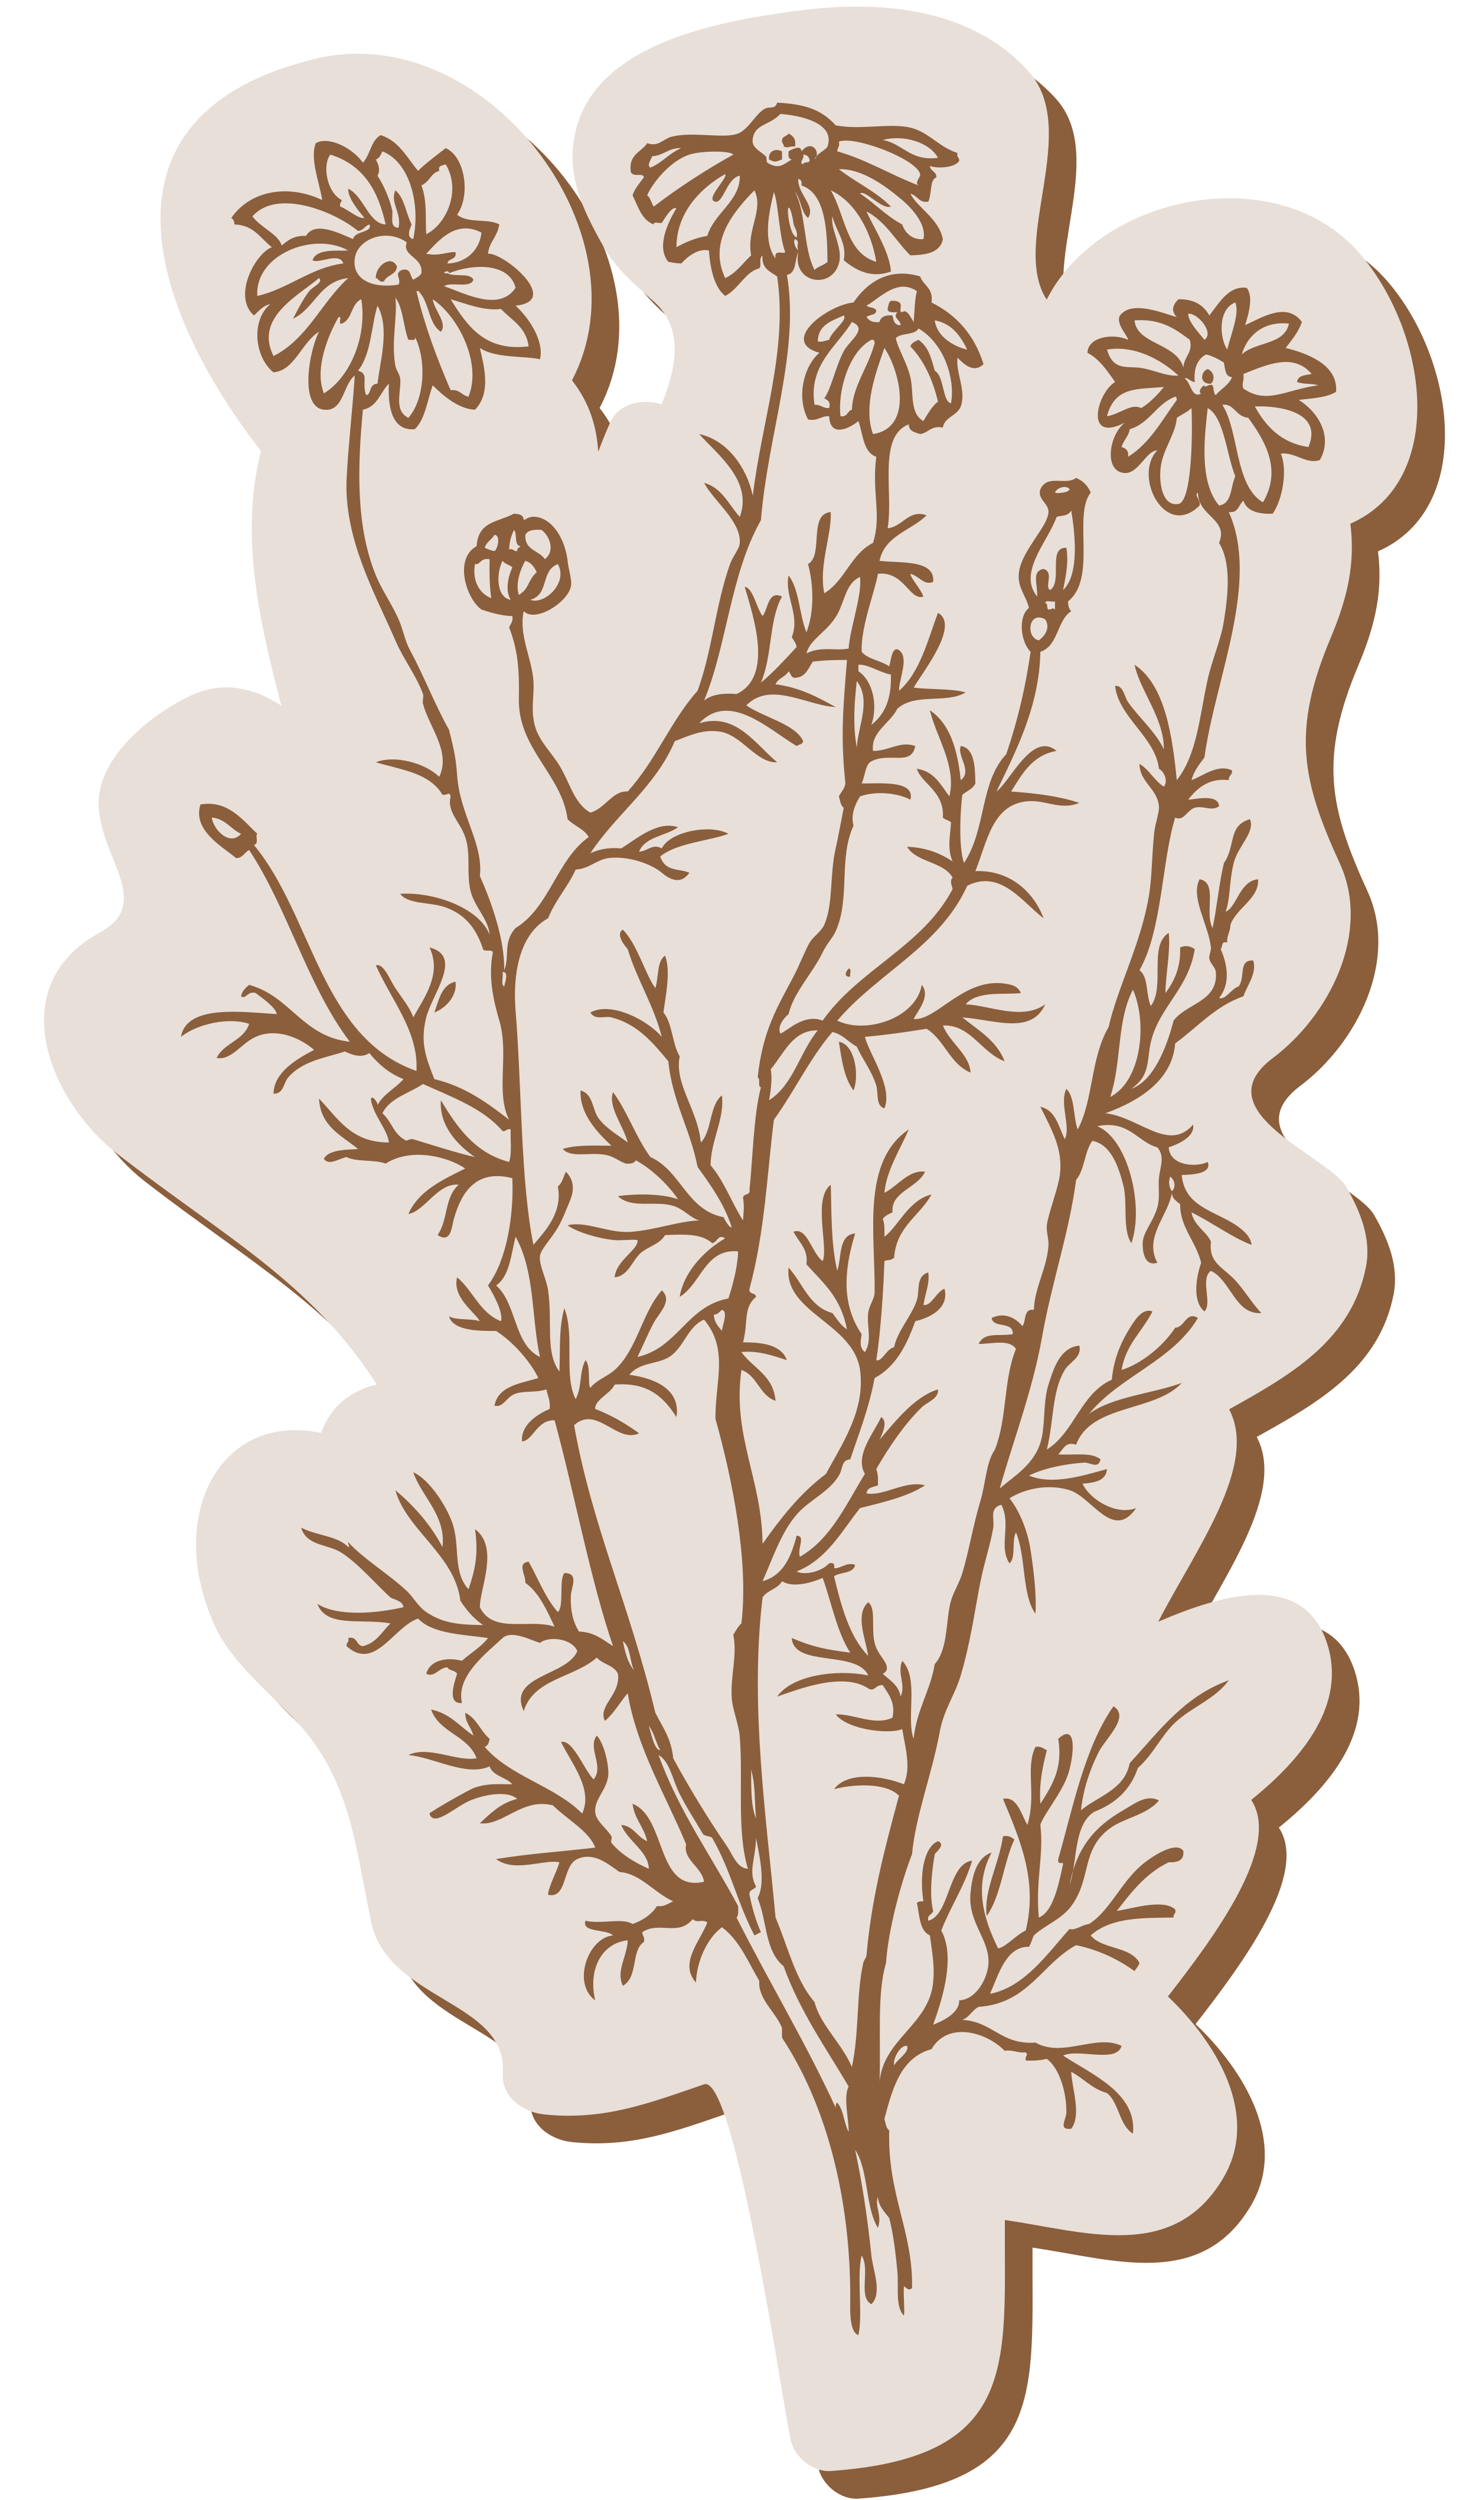 <?xml version="1.0" encoding="UTF-8"?><svg xmlns="http://www.w3.org/2000/svg" xmlns:xlink="http://www.w3.org/1999/xlink" height="924.0" preserveAspectRatio="xMidYMid meet" version="1.0" viewBox="224.8 37.0 545.6 924.0" width="545.6" zoomAndPan="magnify"><g><g id="change1_1"><path d="M 621.914 157.949 C 608.215 136.828 634.996 95.176 614.988 73.336 C 593.367 49.703 559.621 47.172 529.316 51.246 C 502.785 54.809 456.93 62.375 448.188 94.16 C 443.559 110.996 450.184 124.34 458.277 138.648 C 462.73 146.531 470.055 152.754 476.707 158.656 C 488.047 168.719 484.965 183.418 479.527 196.746 C 472.75 194.207 463.672 196.387 460.633 203.203 C 459.012 206.84 457.531 210.484 456.156 214.18 C 455.555 204.961 453.004 196.105 446.438 187.797 C 475.07 133.543 414.039 53.914 351.664 68.914 C 266.273 89.457 290.953 161.781 331.469 213.918 C 323.617 245.012 330.789 276.656 339.02 308.062 C 328.766 301.297 317.344 298.668 305.121 304.5 C 290.98 311.25 270.695 327.109 271.48 345.223 C 272.312 364.48 291.648 381.082 272.066 391.781 C 235.004 412.02 254.16 454.898 278.258 473.59 C 317.922 504.359 349.746 520.824 374.305 558.938 C 364.332 561.309 357.055 567.328 353.711 576.863 C 316.391 568.914 295.746 607.598 314.562 648.453 C 320.234 660.746 333.273 671.91 342.469 681.199 C 364.664 703.625 366.195 728.93 372.203 757.582 C 378.297 786.703 422.707 786.773 420.879 813.414 C 420.27 822.367 428.355 827.93 436.195 828.734 C 458.355 831.012 474.754 824.637 495.289 817.598 C 506.777 813.656 524.77 938.539 527.328 949.281 C 528.816 955.531 535.535 960.996 542.098 960.531 C 612.379 955.523 606.145 920.246 606.465 867.746 C 636.227 872.07 668.844 883.539 687.285 852.07 C 700.77 829.066 684.949 802.449 666.734 785.137 C 683.734 763.285 708.855 729.656 697.52 712.488 C 716.469 697.188 733.09 676.98 725.449 654.273 C 716.637 628.102 687.453 636.133 663.156 646.613 C 676.973 619.863 700.262 588.859 689.355 568.105 C 711.926 555.535 734.605 542.715 739.945 515.414 C 741.98 504.98 737.801 494.852 732.699 486.008 C 726.008 474.398 679.215 458.051 705.516 438.285 C 726.391 422.605 741.977 391.922 730.289 366.406 C 716.059 335.348 712.496 317.195 726.902 282.969 C 733.457 267.391 735.934 255.062 734.176 240.781 C 770.391 224.73 762.766 169.801 737.496 140.766 C 706.82 105.508 641.352 119.422 621.914 157.949" fill="#8b5e3c"/></g><g id="change2_1"><path d="M 611.703 147.738 C 598 126.617 624.785 84.965 604.777 63.125 C 583.152 39.492 549.41 36.961 519.105 41.035 C 492.574 44.598 446.719 52.164 437.973 83.949 C 433.348 100.785 439.965 114.129 448.066 128.438 C 452.508 136.32 459.844 142.539 466.492 148.445 C 477.836 158.508 474.754 173.203 469.316 186.535 C 462.535 183.996 453.461 186.176 450.414 192.996 C 448.801 196.625 447.316 200.273 445.941 203.961 C 445.344 194.75 442.789 185.895 436.227 177.586 C 464.855 123.328 403.824 43.703 341.453 58.703 C 256.062 79.246 280.738 151.566 321.258 203.707 C 313.406 234.801 320.578 266.445 328.809 297.848 C 318.555 291.086 307.133 288.453 294.906 294.285 C 280.77 301.035 260.484 316.898 261.27 335.008 C 262.102 354.27 281.438 370.871 261.848 381.57 C 224.793 401.809 243.945 444.688 268.047 463.375 C 307.707 494.152 339.535 510.613 364.094 548.727 C 354.121 551.086 346.844 557.117 343.5 566.645 C 306.18 558.695 285.535 597.387 304.352 638.242 C 310.02 650.535 323.062 661.699 332.258 670.988 C 354.445 693.41 355.98 718.715 361.992 747.371 C 368.086 776.488 412.492 776.562 410.668 803.203 C 410.062 812.152 418.145 817.719 425.984 818.523 C 448.145 820.801 464.539 814.426 485.078 807.387 C 496.566 803.445 514.555 928.328 517.117 939.07 C 518.605 945.316 525.324 950.785 531.883 950.316 C 602.168 945.312 595.934 910.035 596.25 857.535 C 626.012 861.859 658.629 873.328 677.07 841.859 C 690.555 818.855 674.738 792.238 656.52 774.926 C 673.523 753.07 698.645 719.441 687.305 702.277 C 706.254 686.973 722.879 666.77 715.238 644.059 C 706.426 617.887 677.242 625.922 652.945 636.402 C 666.762 609.652 690.051 578.648 679.145 557.895 C 701.715 545.328 724.395 532.504 729.73 505.203 C 731.77 494.766 727.59 484.641 722.488 475.797 C 715.797 464.188 669.004 447.84 695.301 428.07 C 716.18 412.395 731.766 381.711 720.078 356.188 C 705.848 325.137 702.285 306.984 716.691 272.758 C 723.242 257.18 725.719 244.852 723.965 230.57 C 760.18 214.52 752.555 159.586 727.285 130.551 C 696.605 95.297 631.141 109.211 611.703 147.738" fill="#e8dfd8"/></g><g id="change1_2"><path d="M 516.289 86.34 C 517.844 87.18 519.152 88.281 518.684 91.129 C 516.199 90.98 516.34 91.926 514.473 91.129 C 514.656 90.172 513.914 90.113 513.871 89.34 C 513.617 87.277 515.672 87.539 516.289 86.34" fill="#8b5e3c" fill-rule="evenodd"/></g><g id="change1_3"><path d="M 513.871 92.949 C 513.871 93.941 513.871 94.953 513.871 95.938 C 511.359 96.836 511.359 97.117 509.07 95.938 C 508.738 92.758 511.504 91.727 513.871 92.949" fill="#8b5e3c" fill-rule="evenodd"/></g><g id="change1_4"><path d="M 371.539 135.578 C 371.215 138.641 367.762 138.598 366.742 140.977 C 364.832 141.488 364.891 140.035 363.738 139.777 C 363.492 135.215 369.613 130.883 371.539 135.578" fill="#8b5e3c" fill-rule="evenodd"/></g><g id="change1_5"><path d="M 671.219 173.414 C 673.418 174.328 674.16 177.008 672.426 178.812 C 668.094 179.113 668.469 174.406 671.219 173.414" fill="#8b5e3c" fill-rule="evenodd"/></g><g id="change1_6"><path d="M 538.5 395.02 C 539.805 394.91 538.766 397.148 539.098 398.016 C 536.41 398.129 537.555 395.898 538.5 395.02" fill="#8b5e3c" fill-rule="evenodd"/></g><g id="change1_7"><path d="M 393.16 399.836 C 393.934 404.809 389.82 409.523 385.355 411.23 C 387.062 406.535 387.984 401.039 393.16 399.836" fill="#8b5e3c" fill-rule="evenodd"/></g><g id="change1_8"><path d="M 534.895 422.043 C 541.012 423.078 542.43 434.738 540.305 440.062 C 536.523 435.055 535.805 427.508 534.895 422.043" fill="#8b5e3c" fill-rule="evenodd"/></g><g id="change1_9"><path d="M 595.555 715.703 C 597.746 715.316 598.746 716.113 599.75 716.906 C 595.695 725.648 594.875 737.652 589.551 745.137 C 588.246 736.113 594.156 725.82 595.555 715.703" fill="#8b5e3c" fill-rule="evenodd"/></g><g id="change1_10"><path d="M 555.312 800.383 C 556.566 798.027 560.977 795.66 560.121 793.184 C 557.605 792.648 554.734 798.051 555.312 800.383 Z M 504.273 709.105 C 503.582 700.871 504.082 697.113 502.469 691.094 C 502.488 697.672 502.305 704.457 504.273 709.105 Z M 497.656 741.531 C 497.656 743.133 497.891 744.953 497.059 745.734 C 509 769.414 522.441 791.617 533.703 816.004 C 533.789 815.293 533.605 814.297 534.305 814.199 C 536.652 816.852 536.75 821.746 538.5 825.004 C 538.625 820.461 536.445 812.117 538.5 808.191 C 530.043 793.84 520.508 780.547 514.473 763.754 C 507.461 757.977 508.496 747.539 504.871 738.535 C 508.066 732.512 505.227 721.926 504.273 716.305 C 504.082 724.492 501.242 728.578 504.273 734.324 C 503.66 735.523 501.605 735.27 501.855 737.336 C 502.844 742.348 504.223 746.977 506.078 751.152 C 505.176 751.453 504.562 752.023 503.66 752.336 C 497.266 740.078 495 728.398 488.055 716.305 C 487.086 715.473 484.965 715.797 484.441 714.508 C 481.891 710.176 478.742 705.379 476.051 700.082 C 473.445 694.977 472.395 687.996 468.242 685.676 C 475.77 706.566 487.766 723.004 497.656 741.531 Z M 468.836 683.879 C 467.219 681.086 466.559 677.34 464.633 674.871 C 465.555 677.953 466.754 683.941 468.836 683.879 Z M 459.223 654.449 C 457.504 651.176 458.016 645.652 455.027 643.629 C 455.984 647.719 456.52 651.07 459.223 654.449 Z M 513.871 621.43 C 512.348 624.301 508.379 624.73 506.68 627.438 C 501.91 667.523 508.039 708.188 511.477 745.734 C 516.031 756.383 518.801 768.852 525.891 776.969 C 527.934 785.328 536.016 792.309 539.703 800.992 C 542.469 788.078 541.293 774.008 543.902 762.547 C 544.203 761.242 544.992 760.855 545.113 759.543 C 546.969 738.844 551.523 721.312 557.117 700.699 C 551.898 695.449 539.07 696.664 533.098 698.293 C 538.16 691.551 551.121 693.391 558.922 696.488 C 561.625 690.246 559.473 683.152 558.316 676.07 C 554.176 678.039 538.477 676.648 533.703 670.668 C 540.18 670.328 548.012 675.035 554.715 671.875 C 555.742 666.41 553.746 663.926 551.113 659.855 C 548.273 659.625 548.184 662.516 545.723 661.051 C 536.516 654.953 520.375 661.203 512.078 664.066 C 517.602 656.219 533.789 653.863 545.723 656.254 C 541.555 646.805 518.168 653.375 517.477 642.43 C 525.543 645.852 530 646.641 539.098 647.848 C 534.148 640.188 532.234 629.496 528.895 620.215 C 525.262 621.809 518.027 624.094 513.871 621.43 Z M 473.039 537.949 C 468.496 541.512 461.578 540.078 457.434 545.148 C 466.832 546.383 476.488 550.48 474.844 560.766 C 470.316 553.684 464.617 547.773 452.016 548.762 C 450.387 552.211 444.555 554.395 444.812 557.758 C 450.879 560.109 456.184 563.219 461.027 566.766 C 452.859 570.637 445.441 556.25 437.016 563.754 C 443.566 600.879 457.551 630.316 467.043 670.07 C 469.676 675.227 473.004 679.711 473.645 686.883 C 479.496 697.695 486.859 709.73 493.461 719.316 C 495.594 722.406 497.172 727.531 501.27 727.723 C 497.078 713.738 499.527 695.48 498.266 679.074 C 497.855 673.828 495.516 669.102 495.254 664.066 C 494.863 656.148 497.367 648.812 495.867 641.246 C 496.785 639.75 497.602 638.164 498.863 637.027 C 501.621 613.699 495.422 583.383 489.254 561.371 C 489.203 547.203 494.238 535.812 485.055 524.734 C 479.277 527.172 477.863 534.168 473.039 537.949 Z M 488.652 522.926 C 488.793 525.797 490.332 527.258 491.656 528.93 C 491.777 527.004 494.109 521.707 491.656 521.129 C 490.762 521.828 490.184 522.871 488.652 522.926 Z M 408.184 512.117 C 415.82 518.695 414.695 534.035 424.398 538.547 C 421.16 523.766 422.637 507.152 415.387 494.105 C 413.672 500.797 413.191 508.723 408.184 512.117 Z M 658.016 477.285 C 659.605 475.578 659.062 473.27 657.402 471.875 C 656.605 473.652 656.914 475.867 658.016 477.285 Z M 410.59 455.07 C 403.395 446.641 391.914 442.516 381.16 437.656 C 376.047 441.141 369.023 442.727 366.145 448.469 C 369.785 451.613 370.121 456.383 375.148 458.672 C 374.84 458.531 376.828 457.855 377.555 458.074 C 384.355 460.148 393.961 463.242 400.383 464.676 C 393.961 460.289 387.109 453.129 387.762 443.664 C 393.781 453.645 400.312 463.137 412.988 466.473 C 414.109 463.258 413.395 458.191 413.586 454.461 C 411.895 453.977 412.035 455.324 410.59 455.07 Z M 509.676 432.254 C 510.27 434.855 509.91 439.504 509.07 443.664 C 518.055 438.031 520.465 425.824 527.082 417.848 C 517.926 417.566 514.555 426.441 509.676 432.254 Z M 635.188 442.461 C 646.805 436.449 648.969 414.984 643.594 402.824 C 637.578 414.031 639.504 429.512 635.188 442.461 Z M 411.184 401.625 C 411.324 400.512 413.129 396.188 410.59 396.223 C 410.957 397.848 409.82 400.992 411.184 401.625 Z M 313.902 345.172 C 310.027 343.438 308.203 339.656 303.09 339.168 C 303.605 343.66 309.805 349.988 313.902 345.172 Z M 541.504 313.344 C 541.961 305.246 546.969 295.918 541.504 288.723 C 540.551 297.531 540.043 304.91 541.504 313.344 Z M 542.109 282.707 C 542.109 283.504 542.109 284.316 542.109 285.113 C 547.238 288.414 549.484 297.434 546.906 304.93 C 552.969 300.121 554.305 293.562 554.113 286.32 C 549.965 285.57 545.391 282.348 542.109 282.707 Z M 465.238 464.676 C 476.602 469.73 478.531 484.203 492.266 486.895 C 492.855 488.129 494.668 491.254 495.254 490.508 C 492.402 481.746 487.488 475.055 482.648 468.285 C 479.957 454.344 473.379 444.32 471.84 429.25 C 466.254 422.57 460.59 415.527 450.816 413.035 C 448.328 412.395 444.844 414.25 443.016 411.23 C 450.773 406.973 464.355 414.195 469.434 420.238 C 466.352 408.312 460.344 399.312 456.832 387.816 C 455.555 386.406 452.277 382.219 455.027 380.602 C 460.473 386.145 463.223 396.973 467.043 402.227 C 468.328 398.34 467.523 392.297 470.641 390.215 C 472.902 395.941 470.703 405.891 470.039 411.23 C 473.406 415.273 473.242 422.832 476.051 427.438 C 473.984 437.797 482.691 446.914 483.855 459.273 C 488.066 455.07 486.934 445.527 491.656 441.859 C 492.699 450.539 487.629 458.223 487.445 467.688 C 492.477 473.469 495.227 481.531 499.465 488.102 C 499.676 484.316 499.984 483.309 499.465 479.695 C 499.578 477.996 502.32 478.949 501.855 476.684 C 503.047 465.441 503.355 449.188 506.078 438.855 C 504.73 438.609 506.059 435.668 504.871 435.258 C 506.688 417.973 512.137 409.285 518.082 398.016 C 520.41 393.609 522.145 388.785 524.09 385.398 C 525.355 383.203 528.355 381.363 529.492 378.797 C 532.863 371.133 531.438 360.469 533.703 350.586 C 534.738 345.961 535.613 340.941 536.691 335.559 C 535.492 334.77 535.367 332.895 534.895 331.355 C 535.68 329.734 536.98 328.648 537.293 326.555 C 535.543 309.805 536.328 299.625 537.898 280.914 C 532.242 280.953 530.332 280.992 525.281 281.516 C 523.562 283.984 522.707 287.336 518.684 287.516 C 517.09 287.516 517.16 285.855 516.289 285.113 C 515.184 287.23 512.391 287.637 511.477 289.93 C 520.516 291.086 527.082 294.719 533.703 298.328 C 523.254 297.879 509.555 288.582 500.664 297.73 C 507.223 302.207 518.914 304.684 521.688 310.93 C 521.516 312.172 520.078 312.129 519.281 312.738 C 509.055 306.688 494.473 292.34 483.25 304.328 C 496.859 300.16 504.012 312.09 512.078 318.738 C 504.258 319.16 498.965 308.344 490.457 307.344 C 484.43 306.621 479.957 308.719 474.242 310.93 C 467.016 327.934 452.629 337.781 443.016 352.379 C 446.027 350.98 449.605 350.148 454.426 350.586 C 459.922 347.195 467.91 340.156 475.438 342.766 C 470.902 346.016 463.27 346.215 461.027 351.781 C 464.203 351.652 466.008 348.648 469.434 350.586 C 472.375 344.422 487.105 341.449 494.062 345.172 C 487.469 347.754 474.855 348.527 468.836 353.578 C 470.848 359.34 475.543 357.871 479.645 359.578 C 476.367 364.219 472.27 361.977 469.434 359.578 C 465.359 356.137 456.648 353.227 449.617 354.176 C 445.379 354.754 442.43 358.184 437.602 358.387 C 434.688 364.867 430.082 369.672 427.402 376.391 C 416.449 382.449 414.328 397.703 415.387 410.625 C 417.703 438.969 417.219 473.773 421.984 497.109 C 426.492 491.785 432.824 485.16 431 475.484 C 432.684 474.371 433.016 471.895 434.004 470.082 C 438.242 474.406 436.105 479.395 435.203 481.5 C 434.102 484.062 432.684 488.129 430.398 491.699 C 427.812 495.754 424.715 498.781 424.398 501.305 C 423.98 504.555 426.781 509.625 427.402 513.922 C 429.117 525.859 426.266 536.828 431.598 543.949 C 431.938 534.887 431.316 528.18 433.402 520.535 C 437.383 530.508 433.059 545.32 437.602 554.16 C 440.066 549.289 438.82 544.402 441.211 539.742 C 443.25 541.664 441.98 548.887 443.016 549.953 C 445.539 546.863 449.207 545.883 452.016 543.352 C 460.406 535.762 461.988 522.418 469.434 513.922 C 473.621 517.82 468.348 522.32 466.445 525.938 C 464.188 530.184 462.262 534.852 460.43 538.547 C 475.473 535.176 478.555 519.84 494.062 516.926 C 495.848 511.398 497.48 504.98 497.656 499.52 C 485.395 498.406 484.074 511.434 476.051 516.328 C 477.473 507.32 485.008 499.281 492.863 494.703 C 490.16 493.02 490.184 496.008 488.055 496.508 C 484.117 492.801 477.258 493.238 470.641 493.504 C 468.598 496.969 464.328 497.715 461.629 500.121 C 458.469 502.934 457.105 508.57 452.016 509.125 C 452.426 502.871 461.16 498.703 460.43 495.305 C 457.27 495.062 454.363 495.633 451.414 495.305 C 446.043 494.703 438.27 492.559 434.602 489.887 C 441.465 488.152 449.73 492.941 458.016 492.301 C 467.164 491.602 476.02 488.273 483.25 488.102 C 479.789 487.016 477.621 483.922 473.645 482.688 C 466.98 480.656 458.145 483.891 453.223 479.098 C 459.195 478.234 469.336 478.016 475.438 480.297 C 472.426 475.684 466.105 469.223 459.828 465.871 C 459.27 466.93 457.945 467.207 456.23 467.086 C 454.012 466.43 451.945 464.695 449.617 464.074 C 443.445 462.438 436.188 465.336 432.805 461.684 C 437.91 459.969 445.941 460.508 450.816 460.465 C 445.562 455.527 438.996 448.68 439.406 440.062 C 444.102 441.281 443.734 447.141 446.02 450.273 C 448.883 454.164 453.191 456.488 456.832 459.273 C 455.414 453.383 449.379 446.051 451.414 440.66 C 456.781 447.91 459.871 457.426 465.238 464.676 Z M 608.77 273.695 C 611.238 271.98 613.102 268.887 611.16 265.91 C 604.961 262.516 603.812 272.578 608.77 273.695 Z M 612.367 262.285 C 614.004 262.355 613.566 261.297 614.77 262.285 C 614.77 261.297 614.77 260.289 614.77 259.293 C 613.715 259.641 611.238 258.566 611.16 259.895 C 612.281 259.984 611.539 261.926 612.367 262.285 Z M 534.305 264.105 C 530.715 270.5 524.219 273.172 522.891 278.512 C 528.387 275.711 533.852 277.699 538.5 276.707 C 538.965 269.211 543.527 257.121 542.711 250.281 C 537.488 252.461 537.062 259.176 534.305 264.105 Z M 420.785 258.695 C 425.973 260.746 434.969 252.41 431 245.48 C 424.488 248.004 427.938 256.797 420.785 258.695 Z M 416.598 256.883 C 420.426 254.648 419.871 251.473 423.191 248.484 C 422.324 246.551 421.141 244.938 418.996 244.273 C 417.238 247.129 415.18 252.863 416.598 256.883 Z M 413.586 258.695 C 411.414 255.246 412.711 249.879 414.188 246.691 C 413.156 245.711 411.363 245.492 410.59 244.273 C 408.332 248.391 407.953 257.75 413.586 258.695 Z M 400.383 245.48 C 399.305 251.305 401.738 256.262 406.387 258.094 C 405.703 253.242 405.703 249.02 405.777 243.672 C 402.094 243.16 402.551 245.859 400.383 245.48 Z M 407.586 234.676 C 406.617 236.492 404.574 237.254 403.973 239.477 C 405.102 239.949 406.184 240.477 407.586 240.684 C 408.629 240.188 410.09 234.859 407.586 234.676 Z M 418.996 234.676 C 418.637 240.438 424.082 240.406 426.203 243.672 C 430.074 240.781 428.086 235.188 424.996 232.867 C 422.137 232.609 419.879 232.953 418.996 234.676 Z M 412.988 240.082 C 414.688 239.57 414.547 240.914 415.992 240.684 C 415.816 239.492 416.805 239.477 417.191 238.871 C 414.695 238.566 416.133 234.328 414.785 232.867 C 413.508 235.695 413.191 237.172 412.988 240.082 Z M 615.371 228.066 C 612.113 237.254 600.941 248.559 608.172 257.496 C 608.48 253.102 605.93 248.102 610.562 247.285 C 614.602 248.531 610.742 253.848 612.965 255.082 C 617.727 252.113 611.922 239.098 618.98 239.477 C 619.922 245.188 618.664 250.125 617.773 255.082 C 624.137 249.16 621.965 232.848 620.773 225.652 C 619.52 228.031 617.152 227.359 615.371 228.066 Z M 614.77 219.055 C 615.055 219.484 619.734 219.242 620.18 217.848 C 619.148 216.238 615.531 217.07 614.77 219.055 Z M 659.809 191.438 C 659.32 197.664 654.582 203.016 653.805 210.047 C 653.18 215.641 654.484 224.285 660.406 223.262 C 666.051 222.277 665.52 190.879 665.219 187.824 C 663.723 189.328 661.586 190.203 659.809 191.438 Z M 708.453 202.238 C 713.973 189.188 697.52 186.859 688.637 187.23 C 692.801 194.672 698.379 200.711 708.453 202.238 Z M 681.43 213.051 C 678.129 204.918 677.305 191.188 671.219 187.824 C 670.23 197.141 667.723 214.855 675.43 223.848 C 680.316 223.152 679.617 216.84 681.43 213.051 Z M 686.227 191.438 C 681.43 190.941 681.094 186.012 676.621 186.633 C 682.836 196.082 681.148 216.562 691.645 222.664 C 698.895 210.426 692.129 199.594 686.227 191.438 Z M 642.395 195.641 C 641.984 198.43 640.055 199.707 639.391 202.238 C 640.965 202.672 642.086 203.543 641.797 205.836 C 649.828 200.852 654.312 192.344 659.809 184.812 C 659.68 184.355 659.801 183.645 659.207 183.621 C 652.227 186.254 649.828 193.445 642.395 195.641 Z M 633.988 190.836 C 638.801 190.121 642.883 185.934 646.598 187.824 C 649.863 186.082 653.707 181.73 655.012 180.031 C 645.547 180.953 636.902 179.637 633.988 190.836 Z M 684.434 175.223 C 684.781 178.008 683.617 178.832 684.434 180.625 C 693.066 186.613 700.043 181.055 712.066 179.418 C 709.145 178.57 707.074 179.152 704.246 178.211 C 704.52 175.68 707.348 175.703 709.652 175.223 C 702.934 167.266 693.066 171.801 684.434 175.223 Z M 662.812 177.02 C 664.965 178.281 665.324 184.516 668.812 182.414 C 667.434 181.941 669.133 179.602 670.02 179.418 C 670.109 180.766 671.527 178.645 673.023 179.418 C 673.574 180.469 673.234 182.414 674.223 183.023 C 676.105 180.695 679.004 179.391 680.227 176.406 C 677.621 176.23 677.699 173.348 677.219 171.012 C 675.227 169.805 673.234 168.598 670.617 168.023 C 667.48 169.68 666 173.008 666.422 178.211 C 665.133 178.242 663.145 175.961 662.812 177.02 Z M 547.504 197.445 C 562.684 195.059 557.328 173.895 551.715 165.609 C 548.414 175.055 543.852 187.438 547.504 197.445 Z M 644.801 172.816 C 650.125 173.051 655.738 176.301 660.406 175.809 C 653.758 169.68 643.926 164.508 633.988 166.215 C 635.984 173.051 639.812 172.613 644.801 172.816 Z M 535.492 190.836 C 538.145 191.266 537.965 188.883 539.703 188.426 C 539.992 179.609 545.898 172.57 548.109 163.805 C 548.039 163.078 547.938 162.387 546.906 162.605 C 538.328 167.105 534.379 182.16 535.492 190.836 Z M 564.316 158.41 C 562.949 161.039 557.793 159.883 555.918 162.008 C 556.953 166.449 560.004 170.906 561.312 176.406 C 562.66 181.984 560.945 189.75 566.129 192.633 C 567.738 190.039 569.164 187.262 571.523 185.426 C 569.535 177.219 566.312 170.23 561.312 165.012 C 561.766 163.641 563.133 163.211 564.316 162.605 C 567.863 165.109 568.797 168.559 570.332 174.023 C 573.895 176.062 573.156 185.602 576.344 186.035 C 577.965 177.125 573.812 163.91 564.316 158.41 Z M 683.836 168.023 C 688.688 163.254 699.66 164.609 701.246 156.605 C 690.805 155.516 685.406 162.176 683.836 168.023 Z M 536.691 166.801 C 538.93 162.633 545.801 158.629 539.703 156.004 C 534.254 164.988 523.547 171.828 525.891 186.633 C 528.273 186.43 528.906 188.016 531.293 187.824 C 531.945 185.379 530.648 184.855 529.492 184.223 C 532.121 180.609 533.59 172.641 536.691 166.801 Z M 662.215 172.816 C 662.664 168.352 665.871 167.344 664.617 162.605 C 659.328 158.684 654.074 154.734 644.191 155.398 C 644.844 164.234 659.738 163.824 662.215 172.816 Z M 582.336 166.215 C 579.805 161.137 576.723 156.605 570.332 155.398 C 571.133 161.816 578.043 165.293 582.336 166.215 Z M 527.082 163.203 C 529.043 163.559 529.883 162.797 531.293 162.605 C 532.164 159.383 538.266 155.297 536.691 153.598 C 532.312 155.617 527.23 156.934 527.082 163.203 Z M 664.02 152.992 C 663.945 155.879 667.895 159.91 670.02 162.605 C 673.879 159.863 667.156 152.387 664.02 152.992 Z M 357.141 174.023 C 361.379 175.059 358.414 178.5 360.137 183.023 C 362.09 183.102 361.031 178.891 364.34 178.812 C 365.258 170.723 368.988 158.246 364.34 149.988 C 362.039 157.184 362.109 167.805 357.141 174.023 Z M 678.426 166.215 C 680.055 159.926 683.047 152.703 681.43 148.797 C 674.984 151.215 675.527 161.836 678.426 166.215 Z M 420.203 165.012 C 419.312 157.879 413.848 155.336 409.988 151.188 C 403.934 152.062 396.898 149.191 391.371 147.598 C 397.66 157.789 404.293 166.984 420.203 165.012 Z M 351.137 156.605 C 349.5 157.035 351.566 153.77 349.934 154.199 C 345.953 161.188 340.969 173.488 344.523 182.414 C 354.621 176.16 360.547 160.777 358.34 147.598 C 354.551 149.215 355.078 155.145 351.137 156.605 Z M 370.941 172.211 C 371.223 173.777 372.609 175.453 372.746 177.02 C 373.168 181.895 370.234 188.715 375.75 191.438 C 381.836 184.523 382.535 170.137 378.141 161.398 C 378.762 163.211 376.828 162.465 375.75 162.605 C 373.855 157.711 373.867 150.871 370.941 146.992 C 371.828 153.699 369.324 163.105 370.941 172.211 Z M 391.371 181.223 C 394.777 180.809 395.418 183.176 397.973 183.621 C 402.965 171.449 394.469 154.191 384.758 147.598 C 385.223 151.566 390.383 156.469 387.762 159.609 C 383.211 156.75 383.527 149.023 379.961 145.188 C 379.828 144.727 379.453 144.488 378.742 144.586 C 381.887 157.867 386.441 169.727 391.371 181.223 Z M 545.113 149.988 C 546.066 150.828 548.203 150.496 548.711 151.785 C 548.633 153.711 546.039 153.121 545.113 154.199 C 546.039 155.469 547.32 156.371 549.918 156.004 C 550.367 154.051 552.102 153.379 554.715 153.598 C 555.051 155.469 555.434 157.281 557.719 157.188 C 557.738 155.164 554.562 154.516 556.52 152.387 C 554.926 152.387 552.969 152.73 552.906 151.188 C 553.238 150.129 553.219 148.691 554.113 148.199 C 555.84 148.062 557.16 148.34 557.719 149.391 C 558.051 150.258 557.02 152.508 558.316 152.387 C 560.035 150.906 561.602 154.688 562.527 156.004 C 562.973 151.23 562.844 148.133 563.719 144.586 C 556.59 139.895 550.777 146.562 545.113 149.988 Z M 325.902 168.605 C 338.422 162.316 343.641 148.711 353.527 139.777 C 342.879 140.934 341.145 151.027 333.117 154.797 C 334.664 151.887 336.758 147.598 339.121 144.586 C 340.391 142.973 344.488 141.391 342.723 139.777 C 334.762 146.469 318.844 154.48 325.902 168.605 Z M 399.777 140.383 C 398.746 143.77 391.547 140.969 388.969 142.785 C 397.133 145.645 409.363 152.254 415.387 143.387 C 413.121 134.312 400.152 134.234 390.773 137.984 C 390.793 136.215 387.211 138.344 390.172 137.984 C 392.633 139.516 398.516 137.633 399.777 140.383 Z M 319.902 146.391 C 331.27 143.848 339.719 135.871 351.723 134.375 C 350.262 129.965 342.547 134.691 340.324 133.176 C 341.844 128.727 349.48 129.855 353.527 129.578 C 340.727 122.484 318.965 131.102 319.902 146.391 Z M 519.883 129.578 C 519.039 127.379 520.746 126.355 518.684 125.375 C 517.809 126.312 518.863 128.719 519.883 129.578 Z M 375.148 126.574 C 367.555 121.152 356.844 125.391 355.934 132.578 C 354.91 140.637 362.984 143.727 372.141 142.188 C 373.27 139.98 370.285 138.176 373.348 136.785 C 376.828 135.91 376.238 139.078 377.555 140.383 C 378.613 139.648 379.988 139.219 380.559 137.984 C 381.336 131.941 373.262 131.777 375.148 126.574 Z M 382.363 130.785 C 387.484 131.773 389.613 130.086 393.16 130.184 C 393.77 133.191 390.48 132.301 390.172 134.375 C 396.203 134.359 402.027 130.156 402.773 122.965 C 393.383 118.125 387.078 125.758 382.363 130.785 Z M 518.082 119.367 C 517.137 112.844 515.422 111.652 516.289 117.562 C 516.578 119.672 517.383 123.945 519.281 124.777 C 519.816 122.027 518.285 121.371 518.082 119.367 Z M 318.098 116.961 C 321.051 121.066 327.871 123.66 328.906 127.773 C 331.164 125.828 333.535 123.98 337.914 124.184 C 341.145 118.695 349.719 122.984 355.324 125.375 C 355.828 122.309 362.746 122.984 361.344 119.961 C 359.664 120.488 359.164 122.195 357.141 122.363 C 348.352 115.094 327.164 106.629 318.098 116.961 Z M 511.477 132.578 C 510.848 128.949 514.152 131.059 515.07 130.184 C 512.855 124.797 512.559 112.23 510.875 107.941 C 509 115.594 506.758 126.074 511.477 132.578 Z M 548.711 133.773 C 547.02 123.441 541.469 111.809 531.883 107.352 C 537.27 116.406 537.539 130.547 548.711 133.773 Z M 492.863 139.777 C 497.023 137.941 499.336 134.234 502.469 131.383 C 500.613 121.883 507.27 114.605 503.66 107.352 C 496.551 114.648 486.359 126.16 492.863 139.777 Z M 518.684 107.941 C 522.812 115.828 521.758 128.895 525.891 136.785 C 527.137 135.434 529.371 135.074 530.691 133.773 C 530.535 123.52 530.367 108.625 521.086 105.551 C 521.258 104.176 520.938 103.293 519.883 103.148 C 519.594 108.824 526.504 113.117 523.492 117.562 C 520.848 115.398 520.891 110.559 518.684 107.941 Z M 474.844 128.367 C 478.195 126.523 481.812 124.93 486.262 124.184 C 488.785 115.688 498.52 111.215 498.266 101.941 C 493.512 102.82 492.145 112.121 489.254 111.551 C 485.141 110.746 493.949 102.855 492.863 101.34 C 483.512 106.629 474.871 115.762 474.844 128.367 Z M 542.711 108.539 C 548.16 112.117 552.398 116.879 558.316 119.961 C 559.473 123.613 562.59 125.75 566.129 125.375 C 567.371 120.363 562.465 114.488 558.316 110.953 C 551.742 105.355 542.957 99.176 534.895 99.551 C 541.078 104.387 548.684 107.785 554.113 113.359 C 550.594 114.527 544.648 106.969 542.711 108.539 Z M 521.688 97.75 C 521.77 96.637 523.719 97.371 524.09 96.535 C 524.02 95.023 523.211 94.211 521.688 94.141 C 522.344 95.68 519.852 97.02 521.688 97.75 Z M 351.137 110.953 C 350.945 111.766 350.277 112.098 350.539 113.359 C 353.516 114.387 357.133 117.957 359.535 117.562 C 357.16 114.734 353.352 110.156 353.527 106.758 C 359.332 109.578 361.02 119.637 367.344 119.961 C 364.75 108.246 359.762 98.188 346.926 94.141 C 343.879 97.949 345.547 108.125 351.137 110.953 Z M 363.738 95.938 C 364.594 97.715 365.559 99.727 364.34 101.941 C 366.414 105.113 368.695 110 369.75 114.562 C 370.266 116.777 368.559 121.207 372.141 121.172 C 373.273 115.426 368.91 111.996 370.941 107.352 C 374.355 110.156 374.855 115.863 376.957 119.961 C 376.188 121.879 374.938 124.762 377.555 125.375 C 380.285 112.504 376.285 96.855 366.145 92.949 C 365.539 94.133 365.102 95.508 363.738 95.938 Z M 479.645 94.141 C 472.559 96.445 466.062 104.516 464.031 109.156 C 465.266 110.121 465.551 112.047 466.445 113.359 C 475.617 106.34 485.445 99.945 495.867 94.141 C 494.66 92.617 484.047 92.715 479.645 94.141 Z M 465.84 94.738 C 465.668 95.84 463.672 98.109 465.238 98.949 C 469.641 97.145 472.242 93.539 476.656 91.75 C 471.832 91.551 470.23 94.527 465.84 94.738 Z M 571.523 95.34 C 568.367 89.473 558.586 86.699 551.113 88.738 C 558.695 90.16 561.215 96.656 571.523 95.34 Z M 564.926 101.34 C 563.52 95.672 540.543 87.059 534.895 89.34 C 535.34 91.172 534.281 91.531 534.305 92.949 C 544.938 95.938 553.527 101.363 564.316 105.551 C 562.684 104.473 565.215 102.539 564.926 101.34 Z M 525.891 95.938 C 526.691 93.703 530.27 92.355 530.691 91.129 C 533.711 82.383 520.387 79.605 513.281 79.125 C 509.125 83.449 503.992 82.742 503.066 88.137 C 502.504 91.434 505.129 92.355 507.871 94.738 C 508.309 95.121 507.988 96.836 508.465 97.145 C 512.73 99.789 514.324 97.793 517.477 95.938 C 516.172 95.855 516.199 94.445 516.289 92.949 C 517.066 92.477 520.926 90.203 521.086 92.949 C 524.816 88.18 528.484 93.465 525.891 95.938 Z M 387.168 100.156 C 383.867 101.121 384.031 103.844 380.559 105.551 C 382.762 110.945 381.965 118.117 382.363 123.57 C 389.812 119.875 395.387 107.484 389.566 97.75 C 386.898 98.465 386.957 98.688 387.168 100.156 Z M 536.691 133.176 C 537.969 126.914 533.844 122.434 532.496 116.961 C 531.609 121.73 536.566 128.48 534.895 134.375 C 532.121 144.234 517.555 141.609 519.883 130.184 C 518.508 133 519.301 138.008 515.68 138.586 C 520.527 166.668 508.598 197.762 506.078 229.266 C 494.836 248.984 493.449 275.867 485.055 295.93 C 487.73 293.801 491.805 293.062 497.059 293.52 C 510.98 287.059 503.082 264.223 500.07 253.891 C 503.168 254.285 504.344 261.551 506.68 264.695 C 508.781 262.145 508.668 255.047 513.871 257.496 C 508.992 266.113 510.375 279.211 506.078 289.324 C 510.875 285.324 515.07 280.703 519.281 276.105 C 518.984 274.613 518.152 273.645 517.477 272.512 C 520.684 264.336 514.73 257.461 516.289 249.684 C 520.312 254.859 520.227 264.152 522.891 270.703 C 525.945 262.945 525.488 253.039 523.492 245.48 C 529.371 242.164 523.449 227.023 531.883 226.262 C 532.293 234.73 527.355 246.09 529.492 256.281 C 537.109 251.711 539.359 241.742 547.504 237.672 C 550.801 227.246 546.996 219.504 548.711 205.836 C 543.816 204.121 543.852 197.48 542.109 192.633 C 538.668 195.426 531.637 198.855 531.293 190.836 C 528.125 190.66 527.223 192.762 523.492 192.035 C 519.051 183.676 521.977 172.219 527.688 167.402 C 512.801 163.234 530.508 149.797 540.305 148.797 C 545.027 141.781 553.09 135.609 564.926 139.176 C 566.117 142.598 569.902 143.414 569.129 148.797 C 578.457 153.457 585.047 160.898 588.348 171.609 C 584.762 175.059 581.195 171.723 578.738 169.207 C 578.02 174.672 582.082 181.477 579.938 187.23 C 578.629 190.73 573.91 191.098 573.332 195.023 C 568.887 194.191 568.074 196.984 564.926 197.445 C 563 196.762 560.723 196.441 560.723 193.832 C 549.129 198.32 555.156 219.121 552.906 232.254 C 558.52 231.711 560.73 225.09 567.32 227.461 C 561.602 233.145 551.891 234.859 549.918 244.273 C 556.941 245.254 570.609 243.539 569.734 252.086 C 566.336 253.539 564.43 249.766 561.312 249.082 C 561.523 250.871 565.078 254.527 566.129 257.496 C 560.996 259.176 559.07 248.004 549.312 249.082 C 548.352 255.281 542.965 268.406 543.309 277.91 C 545.648 280.754 550.496 281.121 553.508 283.309 C 554.129 281.113 554.559 275.57 557.117 277.305 C 560.961 280.121 557.133 287.715 557.117 292.32 C 564.918 285.738 568.07 272.559 571.523 263.504 C 579.586 268.055 566.363 284.727 562.527 291.129 C 567.809 291.945 576.461 291.398 581.742 292.922 C 574.742 297.195 563.152 292.992 556.52 298.93 C 553.895 304.309 546.59 307.539 547.504 314.543 C 553.141 314.684 557.605 310.727 563.117 312.738 C 561.715 320.559 553.09 314.562 546.305 318.738 C 544.52 320.559 544.492 324.141 543.309 326.555 C 548.73 326.773 563.324 324.996 561.312 332.562 C 556.699 330.094 548.5 329.234 542.711 331.355 C 540.953 334.141 539.156 338.246 540.305 342.164 C 534.719 354.156 539.168 369.129 533.703 381.203 C 532.504 383.832 530.594 385.512 528.895 389.008 C 525.129 396.801 518.203 403.734 516.289 411.828 C 514.516 413.254 511.98 416.484 513.281 419.039 C 516.191 417.805 522.031 411.562 528.895 414.234 C 542.168 395.285 565.906 386.785 576.934 365.59 C 576.641 364.219 575.75 362.512 576.934 361.387 C 573.543 355.363 563.621 355.891 560.121 349.969 C 567.258 350.25 572.457 352.449 576.934 355.383 C 574.867 350.766 576.039 345.941 576.344 340.977 C 575.594 340.109 574.051 340.051 573.332 339.168 C 574.051 329.602 565.258 326.469 563.719 321.145 C 570.199 322.074 572.535 327.152 575.734 331.355 C 578.48 320.129 570.91 309.555 568.527 299.527 C 575.969 304.492 578.762 314.105 579.938 325.355 C 584.41 322.004 578.438 316.398 579.938 312.738 C 585.504 313.465 585.199 322.277 585.344 326.555 C 584.41 328.625 582.168 329.379 580.531 330.754 C 579.848 335.828 578.988 349.918 581.145 355.984 C 589.531 343.184 586.879 326.371 596.754 315.746 C 601.285 302.488 604.031 289.973 605.766 277.91 C 602.219 274.539 600.891 265.055 605.156 261.684 C 604.078 256.98 600.461 253.879 601.555 247.883 C 602.992 239.984 612.16 231.5 612.367 226.262 C 612.5 223.051 608.176 221.578 609.367 217.848 C 611.992 212.133 618.602 216.598 622.578 213.656 C 625.133 214.715 626.93 216.508 627.984 219.055 C 621.301 227.523 630.406 250.738 619.582 259.293 C 619.637 260.832 619.922 262.156 620.773 262.891 C 615.441 266.355 616.027 275.77 609.367 277.91 C 609.031 297.871 600.391 314.523 593.148 329.551 C 598.34 325.684 606.414 307.094 615.371 314.543 C 606.336 316.121 602.66 323.062 598.559 329.551 C 607.695 330.219 616.477 331.258 623.777 333.773 C 616.652 336.645 611.328 332.531 604.559 333.152 C 591.625 334.367 589.758 347.902 585.344 358.98 C 597.77 358.465 606.754 366.32 610.562 376.391 C 602.914 370.672 594.688 358.105 582.336 364.391 C 572.168 386.844 549.281 396.582 534.305 414.234 C 544.812 419.355 563.379 413.434 565.523 401.02 C 568.922 405.117 564.078 410.582 562.527 413.637 C 571.301 414.488 581.898 396.684 598.559 401.02 C 599.762 401.328 601.352 402.125 602.168 404.023 C 596.293 404.801 586.012 403.023 581.742 408.227 C 590.285 408.461 602.586 414.371 611.16 408.227 C 606.004 419.559 592.688 413.953 580.531 413.035 C 586.371 417.805 593.219 421.57 596.152 429.25 C 587.535 426.098 583.605 415.59 573.332 416.027 C 575.836 422.375 583.297 426.859 583.543 433.438 C 575.906 430.266 573.973 421.414 567.32 417.246 C 559.918 418.434 552.414 419.531 544.5 420.238 C 546.215 426.781 554.965 438.883 551.715 446.66 C 548.43 445.676 549.57 441.184 548.711 438.258 C 547.117 432.859 543.406 428.191 541.504 423.848 C 538.355 422.172 536.41 419.32 532.496 418.438 C 524.168 428.121 518.434 440.398 510.875 450.867 C 508.379 470.262 507.602 492.102 501.855 513.316 C 501.418 515.578 504.16 514.625 504.273 516.328 C 499.457 520.332 501.488 525.453 499.465 533.141 C 507.074 533.141 513.645 534.168 515.68 539.742 C 510.57 538.035 504.617 536.059 498.863 536.75 C 503.117 542.715 510.703 545.32 511.477 554.762 C 505.488 552.746 504.805 545.426 498.863 543.352 C 495.438 567.773 506.453 583.621 506.68 607.605 C 513.477 598 520.699 588.812 530.094 581.785 C 536.258 570.426 544.738 558.07 542.711 543.352 C 540.312 526.121 514.613 522.152 516.289 505.516 C 521.555 511.246 523.863 519.957 532.496 522.328 C 534.168 524.449 535.531 526.898 537.898 528.344 C 535.492 516.504 529.66 511.777 522.891 504.316 C 523.574 498.824 520.637 496.789 518.082 492.301 C 523.188 490.246 524.867 500.27 528.895 503.109 C 531.137 497.926 525.141 480.09 531.883 474.887 C 532.207 484.035 531.855 496.684 534.305 506.715 C 535.988 501.594 534.629 493.441 540.902 492.898 C 536.516 507.328 536.086 519.395 543.309 530.137 C 542.828 533.098 542.492 535.137 544.5 536.75 C 547.32 532.441 545.129 527.277 545.723 522.328 C 546.047 519.438 548.09 517.223 548.109 514.52 C 548.309 492.918 543.223 466.242 560.723 454.461 C 557.449 461.98 552.449 469.703 551.715 477.891 C 556.562 475.484 560.672 469.273 566.73 470.082 C 563.938 476.16 554.008 477.418 554.715 485.098 C 553.332 485.719 551.953 486.34 551.113 487.504 C 551.836 489.18 551.77 491.645 551.715 494.105 C 556.723 490.508 560.566 480.551 569.129 478.492 C 564.734 486.516 556.109 490.297 555.312 501.918 C 553.703 503.133 553.039 502.48 551.715 503.109 C 551.434 512.312 550.402 529.16 548.711 539.742 C 550.848 540.461 552.469 535.496 555.312 534.945 C 556.52 528.852 561.758 523.57 563.719 517.531 C 564.855 514.07 563.227 508.668 567.93 507.312 C 568.508 511.297 566.961 514.551 566.129 519.316 C 568.992 519.973 570.863 514.449 573.93 513.316 C 575.707 520.375 568.973 523.941 563.117 525.332 C 559.961 534.176 555.934 542.152 548.109 546.34 C 545.824 558.211 542.355 566.547 539.098 576.383 C 535.68 576.66 536.523 579.688 534.895 582.387 C 531.121 588.629 523.984 591.352 519.281 596.793 C 513.531 603.453 510.613 612.555 506.68 621.43 C 514.387 619.328 517.234 612.367 519.281 604.609 C 522.75 604.758 519.406 609.184 520.48 612.414 C 532.039 605.746 537.539 593.027 544.5 581.785 C 540.621 574.902 547.801 566.707 550.516 560.766 C 553.238 562.352 550.777 567.379 549.918 569.16 C 555.883 562.141 563.043 553.082 571.523 550.551 C 571.906 553.945 567.527 555.223 565.523 557.152 C 559.191 563.309 553.57 571.57 548.711 579.98 C 549.332 581.566 549.43 583.664 549.312 585.996 C 547.582 586.652 545.27 586.746 545.113 588.988 C 551.645 590.086 559.332 584.051 566.73 585.996 C 560.172 590.242 551.363 592.238 542.711 594.398 C 535.805 603.121 530.453 613.375 519.281 617.816 C 522.117 619.426 528.605 617.852 531.293 614.82 C 532.855 614.461 533.449 615.059 533.098 616.613 C 535.246 616.992 537.996 614.129 540.902 615.418 C 540.227 618.75 535.418 617.93 533.098 619.617 C 535.824 630.914 538.809 641.938 545.723 649.047 C 544.84 642.891 540.715 633.68 545.723 629.227 C 548.73 631.328 546.742 638.77 548.109 644.238 C 549.027 647.895 551.145 649.574 552.32 652.051 C 552.957 653.68 552.688 654.859 551.113 655.648 C 553.703 658.074 556.969 659.809 557.719 664.066 C 559.746 659.504 556.293 655.605 558.316 650.852 C 564.629 657.383 559.629 672.199 562.527 679.676 C 563.59 668.934 568.648 662.172 570.332 652.051 C 575.391 646.535 574.383 635.195 576.344 628.629 C 577.387 625.117 579.508 621.879 580.531 618.418 C 583.035 610.039 584.434 601.055 587.141 592 C 589.234 585.016 589.191 577.859 592.551 572.773 C 597.16 561.344 595.625 547.16 600.348 535.551 C 597.773 531.871 591.684 533.719 586.539 533.738 C 588.734 529.211 593.484 530.988 599.156 530.137 C 599.531 525.148 591.922 528.152 591.344 524.133 C 596.176 521.871 600.121 524.09 602.762 527.137 C 604.191 525.148 603.035 520.613 606.965 521.129 C 607.23 512.742 611.938 505.57 612.367 497.109 C 612.48 494.797 611.512 492.199 611.762 489.887 C 612.211 485.797 615.949 476.254 616.574 471.289 C 617.773 461.805 613.789 455.02 609.367 446.062 C 615.082 447.34 616.07 453.371 618.375 458.074 C 620.766 453.621 616.316 444.828 618.98 439.449 C 622.219 442.613 621.441 449.785 623.176 454.461 C 628.996 443.664 627.848 428.137 634.59 416.625 C 637.938 401.766 646.852 385.215 649.609 367.379 C 650.645 360.664 650.531 353.992 651.402 345.172 C 651.805 341.094 653.418 337.281 653.199 334.961 C 652.602 328.441 646.117 326.164 646 319.352 C 649.688 321.477 651.441 325.516 655.012 327.758 C 656.812 325.516 654.852 321.926 653.199 321.145 C 651.906 309.5 638.277 302.137 636.992 290.527 C 640.012 290.191 640.422 294.555 641.797 296.531 C 645.711 302.129 652.059 307.598 655.012 313.941 C 655.16 302.539 646.086 292.051 644.191 282.707 C 655.711 290.246 658.223 309.871 659.809 325.355 C 667.34 315.777 668.164 301.875 671.219 288.117 C 672.875 280.656 676.062 273.793 677.219 266.496 C 678.949 255.781 679.801 244.828 675.43 237.672 C 679.074 228.809 667.629 227.91 667.613 219.055 C 666.062 220.07 668.785 221.848 668.215 223.848 C 655.52 236.492 643.461 212.883 652.605 203.445 C 648.48 203.574 645.645 212.098 640.59 211.844 C 632.664 211.445 634.707 197.742 640.59 193.234 C 625.363 200.996 630.406 182.078 636.992 178.211 C 633.812 173.602 631.027 169.617 626.781 167.402 C 626.973 161.238 636.773 160.188 641.797 162.605 C 641.859 161.301 637.027 156.574 638.801 153.598 C 643.258 147.703 655.23 153.02 659.809 154.199 C 657.57 152.004 658.289 149.648 660.406 147.598 C 666.289 147.52 669.746 149.867 671.824 153.598 C 675.316 149.27 678.848 142.492 685.641 143.387 C 688.32 146.781 686.129 153.781 685.035 157.188 C 691.184 154.438 700.41 148.402 706.051 156.004 C 704.695 159.84 702.289 162.656 700.051 165.609 C 707.609 167.5 719.535 171.609 718.668 181.824 C 714.852 184.164 708.934 184.258 704.859 184.812 C 712.129 189.258 717.625 198.48 712.66 207.035 C 707.707 208.75 703.609 204.051 698.242 204.645 C 700.84 210.641 698.852 221.773 695.246 226.859 C 690.984 227.07 685.781 226.367 684.434 222.066 C 682.613 223.441 682.688 226.719 679.023 226.262 C 690.598 252.113 674.031 287.715 670.02 316.941 C 668.145 319.473 666.16 321.891 665.219 325.355 C 669.828 323.641 674.977 319.262 680.227 321.758 C 680.379 323.52 678.871 323.598 679.023 325.355 C 671.914 324.457 667.418 328.141 664.02 332.562 C 665.773 332.645 675.117 330.102 675.43 334.961 C 672.707 337.074 669.605 334.605 666.422 335.559 C 663.551 336.406 662.324 340.801 659.207 339.168 C 654.234 355.188 654.484 380.645 646 395.625 C 649.406 398.016 648.34 404.898 650.203 408.828 C 655.609 401.605 649.258 386.527 656.812 381.809 C 657.559 388.465 655.598 397.703 655.609 404.023 C 659.055 399.496 661.367 394.031 661.016 387.203 C 662.953 386.25 664.984 386.711 666.422 387.816 C 664.012 403.645 651.281 410.387 649.609 425.641 C 648.809 432.789 648.059 435.73 642.996 439.449 C 651.16 436.414 655.871 424.703 658.617 414.234 C 663.375 407.816 675.258 407.219 674.223 396.223 C 674.066 394.516 672.234 393.227 671.824 391.406 C 671.578 390.336 672.551 388.352 672.426 387.203 C 671.465 378.598 664.773 368.734 668.215 361.984 C 675.125 363.121 669.895 374.285 673.023 380.004 C 674.52 373.262 675.484 363.09 677.219 355.984 C 681.727 349.488 678.566 342.25 686.824 339.777 C 688.879 344.578 682.445 349.605 680.832 355.984 C 679.125 362.688 679.633 369.453 677.824 373.98 C 681.938 372.5 682.918 362.66 689.836 361.984 C 690.324 369.129 681.934 372.457 679.625 378.797 C 679.625 381.398 678.234 382.605 678.426 385.398 C 676.062 384.637 676.859 387.047 676.035 387.816 C 678.496 393.383 679.742 400.633 675.43 405.836 C 677.812 406.781 679.957 402.367 682.637 401.625 C 685.328 398.078 682.367 391.703 688.047 392.008 C 689.52 396.785 685.738 401.246 684.434 405.23 C 673.91 408.918 667.461 416.668 659.207 422.641 C 658.121 436.379 645.762 444.012 633.391 448.469 C 645.957 449.887 656.77 463.059 665.824 452.672 C 666.598 456.957 660.906 459.703 656.812 461.078 C 657.219 467.926 666.938 468.59 671.219 466.473 C 672.883 470.676 666.043 471.203 661.613 471.289 C 662.691 482.617 672.672 484.246 680.832 489.285 C 683.344 490.867 687.094 493.609 687.434 497.109 C 680.414 494.512 672.883 488.855 665.219 485.098 C 666.184 490.133 670.5 491.82 672.426 495.91 C 671.445 504.219 677.305 505.371 682.035 510.918 C 685.648 515.156 687.426 518.395 691.035 522.328 C 681.359 522.969 679.859 510.324 672.426 506.715 C 668.277 509.555 673.066 518.73 670.02 521.73 C 665.336 517.863 667.07 508.625 668.812 503.715 C 666.672 495.453 661.086 490.797 661.016 482.102 C 659.777 480.93 658.086 480.227 658.016 477.891 C 656.508 486.473 647.586 494.273 652.605 503.715 C 647.523 505.324 647.141 498.844 647.191 496.508 C 647.273 492.363 651.062 488.738 652.605 483.285 C 653.656 479.582 652.891 475.938 653.199 472.48 C 653.594 468.207 655.562 464.52 652.605 461.078 C 645.133 459.031 642.133 450.852 630.391 453.262 C 641.762 457.812 647.832 482.988 642.996 496.508 C 639.547 491.203 641.77 481.648 639.988 474.887 C 638.219 468.16 635.512 459.992 628.586 458.672 C 625.66 462.559 625.742 469.441 622.578 473.094 C 620.074 492.383 613.566 510.98 609.961 531.336 C 606.531 550.742 599.305 569.574 594.348 587.184 C 599.445 582.633 608.027 578.027 609.961 567.98 C 611.133 561.91 610.477 554.715 612.367 548.762 C 614.609 541.688 616.938 535.105 623.777 534.34 C 624.82 538.801 620.145 540.391 618.375 543.352 C 613.566 551.371 614.426 561.961 611.762 572.773 C 621.98 566.379 624.277 552.047 635.793 546.953 C 636.316 540.418 638.645 534.098 641.797 528.93 C 643.805 525.656 646.832 520.211 650.801 521.73 C 647.141 529.07 640.93 533.879 639.391 543.352 C 646.598 541.117 654.695 534.656 659.207 527.738 C 662.82 527.617 663.199 521.512 667.613 524.133 C 658.258 539.98 638.707 545.664 627.375 559.566 C 636.195 553.152 650.441 552.211 661.613 548.16 C 651.754 558.93 628.129 555.898 622.578 570.977 C 618.672 569.719 617.98 572.492 615.977 574.578 C 622.648 574.891 628.227 573.691 631.598 576.383 C 630.898 580.145 627.516 577.441 625.59 577.59 C 618.391 578.098 610.652 579.645 605.156 582.387 C 613.605 585.922 624.555 582.625 633.988 579.98 C 633.648 584.453 629.367 584.98 624.98 585.398 C 627.324 590.836 637.195 597.371 644.801 594.398 C 636.227 606.754 628.523 590.406 620.18 587.789 C 612.219 585.301 603.426 587.297 597.957 590.793 C 601.605 595.34 604.68 602.754 605.766 610.012 C 606.984 618.148 607.984 626.578 607.562 633.438 C 602.508 626.625 604.094 612.23 600.348 603.41 C 598.664 606.309 600.461 612.711 597.957 614.82 C 593.789 608.586 598.754 600.547 594.945 593.184 C 590.336 594.375 592.473 598.453 591.957 601.605 C 590.852 608.227 588.789 613.719 587.141 622.027 C 585.004 632.867 583.605 643.805 579.938 656.254 C 577.773 663.602 573.738 668.602 572.141 677.277 C 569.156 693.238 563.309 707.863 561.93 722.305 C 557.434 733.992 553.062 750.988 552.32 762.547 C 548.902 773.91 550.469 790.559 549.918 806.387 C 551.512 790.461 568.148 785.406 569.734 769.754 C 570.332 763.773 569.453 759.16 568.527 752.336 C 564.629 750.648 564.746 744.914 563.719 740.324 C 564.262 739.859 565.086 739.676 566.129 739.727 C 564.656 730.375 566.117 719.801 571.523 717.512 C 574.383 718.668 571.199 721.219 570.332 722.305 C 569.332 728.133 568.219 737.004 569.734 743.336 C 569.395 744.805 567.406 744.605 567.93 746.926 C 575.953 744.895 575.207 725.867 584.145 724.719 C 581.277 734.273 576.207 741.602 572.738 750.535 C 578.07 760.324 573.195 775.762 569.734 785.363 C 572.738 784.184 579.602 781.172 579.34 776.355 C 585.398 776.16 589.691 768.684 590.152 763.152 C 590.926 753.992 582.492 747.781 583.543 736.73 C 584.023 731.645 585.285 723.758 591.344 721.723 C 584.805 734.039 588.234 745.91 593.742 757.152 C 596.547 756.742 600.379 752.164 603.961 750.535 C 608.418 732.328 602.07 717.461 595.555 701.891 C 600.785 700.699 602.344 707.742 604.559 711.504 C 608 700.629 603.719 690.324 607.562 682.672 C 609.73 682.312 610.477 683.371 611.762 683.879 C 610.285 689.801 608.84 695.762 609.367 703.695 C 613.883 696.715 617.727 690.43 615.977 679.676 C 623.176 673.129 621.727 686.473 619.582 692.883 C 617.254 699.797 610.477 707.688 609.367 711.504 C 610.703 723.215 607.586 730.883 608.77 745.734 C 614.047 743.797 616.16 733.512 617.773 725.918 C 617.594 724.887 615.688 726.691 615.977 724.113 C 621.133 706.391 625.562 682.98 636.395 667.664 C 642.664 671.543 633.504 679.52 630.984 684.477 C 627.629 691.113 625.223 698.301 624.375 706.102 C 630.836 700.746 640.469 698.566 642.395 688.688 C 653.137 677.004 662.496 663.949 679.023 658.059 C 674.02 664.965 665.363 667.902 659.207 673.664 C 654.055 678.504 651.141 685.406 645.398 690.484 C 642.676 698.566 637.016 703.715 629.18 706.699 C 621.473 711.777 623.129 725.273 620.18 733.727 C 622.672 720.242 629.18 712.285 639.988 706.102 C 643.844 703.898 648.578 699.977 653.199 702.488 C 648.68 707.883 640.605 708.781 635.188 712.699 C 624.277 720.621 628.395 731.262 620.773 741.531 C 617.113 746.453 611.16 748.484 606.965 752.336 C 606.316 753.684 605.961 755.348 605.156 756.547 C 596.605 756.461 593.98 766.785 590.742 773.957 C 603.613 771.41 611.938 759.113 620.18 749.938 C 621.914 750.77 624.82 748.414 627.375 748.133 C 634.828 743.449 639.039 733.055 646.598 726.516 C 650.152 723.422 659.562 717.152 662.215 721.121 C 662.562 724.66 660.125 725.438 656.812 725.316 C 648.418 729.336 643 736.34 637.594 743.336 C 643.48 742.348 654.844 738.809 659.207 742.73 C 659.711 744.422 658.363 744.289 658.617 745.734 C 647.473 745.934 635.723 745.48 627.984 752.336 C 632.129 757.598 642.832 756.293 646 762.547 C 645.645 763.805 644.738 764.5 644.191 765.551 C 638.148 761.199 631.145 757.785 622.578 755.945 C 609.875 762.859 604.918 777.527 586.539 778.762 C 584.129 779.961 583.168 782.59 580.531 783.57 C 591.754 784.172 594.836 792.887 607.562 791.969 C 617.797 797.73 629.934 788.613 639.391 793.184 C 637.527 799.727 623.461 794.051 617.773 796.773 C 628.305 803.727 645.141 810.59 643.594 825.602 C 638.477 822.516 638.512 814.277 633.988 810.598 C 628.473 809.102 625.371 805.191 620.773 802.773 C 620.906 808.262 624.723 818.785 620.773 823.812 C 615.801 824.348 618.918 820.496 618.98 817.809 C 619.129 810.574 616.43 801.434 611.762 797.98 C 609.477 798.488 606.941 798.762 603.961 798.578 C 603.602 796.668 605.09 796.723 603.961 795.574 C 600.801 795.926 599.41 794.523 596.152 794.98 C 589.332 787.977 575.129 784.035 569.129 794.383 C 557.816 797.484 554.715 808.781 551.715 820.203 C 552.176 821.738 552.309 823.602 553.508 824.41 C 552.785 848.242 562.387 861.719 561.93 882.648 C 560.672 883.953 559.98 882.578 558.922 882.051 C 558.656 885.703 559.324 891.027 558.922 892.875 C 555.691 889.609 557.039 882.523 556.52 876.648 C 555.98 870.66 554.98 862.316 553.508 856.84 C 551.836 854.523 549.641 852.711 549.312 849.031 C 548.012 852.43 551.004 855.801 549.312 860.441 C 544.586 852.754 545.91 839.016 540.902 831.613 C 543.492 843.684 545.508 856.949 546.906 870.652 C 547.457 876.051 551.074 884.574 546.906 888.652 C 541.891 886.098 546.59 875.801 543.309 870.652 C 541.398 878.191 543.828 892.469 542.109 900.07 C 538.539 898.953 539.098 889.758 539.098 886.262 C 539.176 849.059 530.094 814.707 513.871 790.172 C 513.871 788.973 513.871 787.781 513.871 786.566 C 511.559 780.637 504.938 775.934 505.465 769.156 C 501.312 762.098 498.117 754.078 491.656 749.332 C 486.027 753.539 482.34 762.125 482.051 769.754 C 475.648 762.641 483.766 754.262 486.262 747.539 C 484.195 746.152 482.648 747.984 480.844 746.332 C 475.57 752.844 468.441 746.996 462.234 751.152 C 462.215 752.555 463.266 752.914 462.836 754.746 C 457.938 757.949 460.887 767.703 455.027 770.961 C 452.402 765.363 456.637 760.215 456.832 754.141 C 446.457 755.395 442.281 765.77 444.812 776.355 C 436.168 770.078 442.129 753.211 451.414 752.336 C 448.953 749.922 439.664 751.406 441.211 746.926 C 447.395 748.316 454.785 745.715 458.617 748.133 C 462.469 746.77 465.586 744.684 467.629 741.531 C 470.328 741.742 471.203 740.918 473.645 739.727 C 466.738 736.688 461.387 729.359 453.82 728.922 C 449.258 725.727 444.191 721.438 438.215 724.113 C 432.578 726.621 434.609 738.965 427.402 737.336 C 427.527 734.328 430.449 729.246 431.598 725.316 C 426.133 724.062 414.914 729.316 408.184 724.113 C 421.965 721.969 429.52 721.664 444.812 719.914 C 442.754 713.922 434.199 709.324 429.191 704.293 C 417.727 701.359 410.809 711.945 402.176 710.91 C 406.09 707.227 409.891 703.398 415.992 701.891 C 412.375 698.75 404.137 700.203 398.57 702.488 C 393.184 704.711 385.023 712.695 383.559 707.305 C 383.461 706.91 397.887 698.52 400.383 697.695 C 405.27 696.062 409.039 696.508 414.188 696.488 C 411.871 693.801 407.098 693.574 405.777 689.887 C 396.973 693.742 385.547 686.621 375.75 685.676 C 383.289 682.094 393.648 688.234 400.984 686.883 C 397.832 678.426 387.16 677.48 384.172 668.863 C 391.168 670.281 394.723 675.113 399.777 678.477 C 399.035 675.414 396.773 673.879 396.773 670.07 C 401.012 672.031 402.387 676.848 405.777 679.676 C 405.582 681.07 405.172 682.254 403.973 682.672 C 413.289 693.582 429.953 697.137 440.004 707.305 C 444.125 698.293 436.086 688.906 432.203 680.879 C 436.438 679.684 440.562 690.875 444.215 694.688 C 448.27 689.867 441.852 683.152 445.414 678.477 C 448.582 682.094 450.02 690.684 449.617 693.484 C 448.863 698.855 444.484 702.012 444.812 706.699 C 445.074 710.16 448.672 712.293 450.816 715.703 C 451.168 716.254 450.414 717.609 450.816 718.109 C 454.195 722.348 459.844 725.656 464.633 727.723 C 464.562 721.375 456.832 717.496 454.426 711.504 C 459.152 711.973 460.289 716.051 464.031 717.512 C 462.855 712.285 459.344 709.395 458.617 703.695 C 471.375 708.766 467.121 736.578 485.055 732.52 C 484.211 726.953 477.156 724.402 478.441 718.703 C 470.949 700.633 460.184 683.102 456.832 662.855 C 453.941 666.176 451.797 670.238 448.41 673.059 C 445.609 667.594 454.285 663.371 453.223 655.648 C 451.805 652.465 447.508 652.156 445.414 649.645 C 437.191 657.043 421.984 657.461 418.395 669.461 C 412.238 656.246 434.461 656.508 438.215 647.246 C 436.117 642.445 427.43 641.66 424.398 644.238 C 420.781 643.109 413.824 639.434 410.59 642.43 C 404.609 647.988 393.238 656.562 395.566 666.457 C 389.863 666.973 392.805 658.68 393.77 655.648 C 393.113 654.301 390.82 654.602 390.172 653.258 C 386.879 653.426 385.504 657.156 382.363 655.648 C 383.594 650.773 389.715 649.312 395.566 650.852 C 398.691 647.969 402.578 645.852 405.18 642.43 C 395.555 641.055 384.688 640.906 379.355 635.242 C 370.355 638.215 363.332 654.906 352.938 645.441 C 352.684 643.988 354.043 644.137 353.527 642.43 C 357.105 641.66 356.309 645.266 358.938 645.441 C 363.965 644.258 365.977 640.082 369.148 637.027 C 358.227 635.109 345.578 638.785 342.109 629.828 C 349.789 634.645 364.219 633.297 373.953 631.035 C 373.535 628.645 370.934 628.438 369.148 627.438 C 364.438 623.297 356.82 614.328 350.539 610.609 C 345.672 607.746 337.965 608.27 336.113 601.605 C 341.391 604.539 349.543 604.594 353.527 608.812 C 354.434 608.543 353.305 608.035 353.527 607.008 C 359.254 613.281 368.289 618.629 375.148 625.02 C 377.586 627.305 379.332 630.773 382.363 632.832 C 388.578 637.059 394.777 637.562 403.375 637.637 C 399.926 635.281 397.238 632.16 394.969 628.629 C 392.949 611.789 375.051 602.52 370.941 587.789 C 377.895 593.641 383.93 600.426 388.367 608.812 C 389.691 597.07 380.766 590.383 377.555 581.18 C 382.98 583.402 389.578 593.008 391.965 599.797 C 395.031 608.496 391.98 617.711 397.973 624.418 C 400.434 617.332 401.738 611.359 400.383 602.203 C 409.48 608.859 402.078 624.391 402.176 631.035 C 407.035 641.078 420.512 635.152 429.809 638.234 C 426.883 632.141 424.199 625.816 418.996 622.027 C 419.164 618.918 415.773 614.82 420.203 614.207 C 423.762 620.453 426.371 627.66 431 632.832 C 433.41 630.652 431.309 621.254 433.402 618.418 C 439.02 618.43 435.93 623.645 435.809 626.824 C 435.59 632.34 436.648 636.555 438.809 640.039 C 444.617 640.25 447.734 643.121 451.414 645.441 C 442.859 620.391 437.184 589.008 429.809 561.961 C 423.25 561.68 421.805 569.523 417.789 569.762 C 417.191 563.992 422.98 559.891 427.988 557.758 C 428.32 554.641 427.195 552.949 426.805 550.551 C 422.445 551.891 418.297 550.855 414.785 552.352 C 411.992 553.562 410.738 557.371 407.586 556.555 C 409.004 549.176 417.055 548.422 423.797 546.34 C 421.02 540.523 414.664 533.062 408.184 528.93 C 402.914 528.93 392.371 529.168 390.773 523.535 C 393.602 525.102 398.867 524.234 402.176 525.332 C 400.199 521.871 391.879 516.469 393.77 509.125 C 399.547 513.828 402.113 522.258 409.988 525.332 C 410.887 522.309 407.438 515.703 405.18 512.117 C 412.492 502.293 414.734 485.27 414.188 472.48 C 401.477 469.195 395.574 476.742 392.578 487.504 C 391.723 490.484 391.59 496.723 386.57 493.504 C 390.59 487.531 389.004 479.582 394.367 474.887 C 386.555 474.109 381.836 484.73 375.75 485.699 C 379.648 476.973 388.391 473.117 396.773 468.887 C 390.27 464.477 376.863 461.035 367.344 467.086 C 363.324 465.492 356.645 466.57 352.938 464.676 C 350.566 464.984 346.25 468.137 344.523 465.273 C 346.488 461.664 353.633 462.023 357.141 461.684 C 351.129 456.676 343.301 453.488 342.723 443.051 C 349.621 450.176 354.508 459.309 368.543 459.273 C 368.133 454.68 363.043 449.555 361.934 443.664 C 361.777 441.16 364.508 444.18 364.34 445.457 C 366.582 441.297 370.977 439.285 373.953 435.852 C 368.629 433.758 364.672 430.309 361.344 426.238 C 358.449 428.113 355.094 427 352.336 425.641 C 344.832 428.016 336.504 429.172 331.312 435.258 C 329.535 437.332 329.754 441.246 325.902 441.262 C 326.039 433.34 334.332 428.496 340.926 425.047 C 335 420.039 326.504 416.984 319.305 420.238 C 313.863 422.691 310.395 428.996 304.879 428.043 C 307.523 422.473 314.914 421.656 316.898 415.43 C 309.66 412.914 297.871 415.309 291.68 420.238 C 293.801 408.145 314.359 411.055 327.109 411.828 C 326.742 409.383 322.02 406.117 319.305 404.023 C 316.262 403.141 315.594 406.613 313.902 405.23 C 314.316 403.242 315.57 402.105 316.898 401.02 C 332.18 405.16 336.594 420.16 354.129 422.043 C 338.535 401.605 331.23 372.871 316.898 351.172 C 315.137 352.012 314.633 354.105 312.098 354.176 C 306.312 349.453 296.059 343.824 298.871 334.359 C 309.062 332.562 314.551 340.191 319.902 345.172 C 318.984 346.117 320.746 348.516 318.695 349.367 C 340.402 375.52 343.352 420.406 378.742 432.84 C 379.586 418.246 369.516 406.809 363.738 393.805 C 366.668 392.922 368.797 398.98 370.941 402.227 C 373.41 405.934 376.406 409.504 377.555 413.035 C 381.703 405.555 388.238 396.941 383.559 387.203 C 396.188 390.336 384.539 404.391 382.363 413.035 C 379.969 422.496 382.371 428.188 385.355 435.852 C 396.816 438.617 404.969 444.664 412.988 450.867 C 407.895 440.738 413.078 426.832 409.379 414.234 C 407.402 407.492 405.125 398.355 406.984 389.008 C 406.727 387.66 403.797 388.996 403.375 387.816 C 400.871 380.344 396.922 374.863 388.969 372.195 C 383.57 370.391 375.59 371.273 372.746 367.379 C 384.137 366.527 401.52 371.996 405.777 382.406 C 405.379 376.633 399.828 371.93 398.57 365.59 C 397.281 359.035 398.859 352.441 396.773 346.379 C 394.777 340.578 389.918 337.125 391.371 331.355 C 390.82 329.344 390.25 331.059 388.367 330.754 C 383.41 322.504 372.965 321.547 363.738 318.738 C 370.566 316.016 381.852 318.914 387.168 324.141 C 391.547 314.684 383.527 306.043 381.16 297.129 C 380.883 296.137 381.484 294.438 381.16 293.52 C 378.812 286.918 373.953 280.699 370.941 273.695 C 363.559 256.566 351.809 236.219 352.938 213.656 C 353.5 202.168 355.188 187.57 355.934 175.809 C 351.449 179.289 351.906 189.266 344.523 188.426 C 335.32 187.379 339.121 166.574 342.723 159.609 C 336.277 163.566 333.73 173.965 325.902 174.621 C 318.973 169.129 317.426 155.516 324.711 149.391 C 321.926 150.008 320.48 151.965 318.695 153.598 C 310.672 146.715 319.008 130.766 325.305 128.367 C 321.102 125.18 318.703 120.172 311.496 119.961 C 311.402 118.852 311.094 117.969 310.297 117.562 C 317.223 107.449 331.285 104.926 343.93 110.953 C 342.836 104.414 339.289 95.602 341.523 89.93 C 346.363 87.109 355.336 91.891 358.938 97.145 C 361.68 94.281 361.879 88.879 365.539 86.934 C 372.336 89.133 375.215 95.277 379.355 100.156 C 381.309 98.055 386.195 94.344 389.566 91.75 C 396.781 94.957 398.805 109.262 393.77 116.363 C 397.883 119.711 405.309 117.66 409.379 119.961 C 408.375 125.18 405.777 126.023 405.18 130.785 C 410.723 130.184 432.578 148.199 415.387 149.988 C 420.16 154.367 426.039 162.871 424.398 169.805 C 419.051 168.488 407.965 169.516 402.176 165.609 C 403.656 172.148 406.5 182.211 400.383 188.426 C 394.559 188.281 388.715 183.383 384.758 179.418 C 382.727 184.996 382.012 191.879 378.141 195.641 C 368.859 196.492 368.238 185.582 368.543 178.812 C 365.324 182.008 364.305 187.387 358.938 188.426 C 357.012 209.09 356.188 231.211 363.738 249.684 C 366.004 255.227 369.586 260.141 372.141 265.91 C 373.867 269.754 374.383 273.676 376.355 277.305 C 381.703 287.18 385.688 297.773 390.773 306.723 C 392.148 312.461 393.262 315.934 393.77 323.539 C 394.742 338.02 403.535 348.781 402.176 360.777 C 406.703 371.012 411.336 384.277 411.184 395.625 C 413.289 390.469 410.645 385.129 415.387 380.004 C 427.961 372.367 430.609 354.785 442.418 346.379 C 440.668 343.316 436.938 342.23 434.602 339.777 C 432.445 323.219 416.262 313.801 416.598 295.324 C 416.762 285.586 416.5 277.844 412.988 268.898 C 413.488 267.609 414.547 266.855 414.188 264.695 C 411.605 264.719 407.516 263.934 402.773 262.285 C 397.039 258.18 392.559 243.496 400.984 238.871 C 401.598 229.598 408.742 230.074 414.785 226.859 C 416.691 226.973 418.375 227.281 418.395 229.266 C 419.707 228.586 420.836 227.707 423.191 228.066 C 430.449 229.391 434.012 238.445 434.602 244.273 C 434.941 247.586 436.387 251.508 435.809 253.891 C 434.301 260.035 422.5 267.188 418.395 262.891 C 416.449 271.742 421.441 280.34 421.984 288.723 C 422.348 294.062 420.836 299.527 422.594 305.531 C 424.223 311.102 428.727 315.27 431.598 319.953 C 435.449 326.215 436.949 333.879 443.016 337.363 C 448.531 335.836 451.254 329.133 456.832 329.551 C 467.305 317.984 472.777 303.371 482.648 292.32 C 488.023 277.906 489.328 260.352 494.66 245.48 C 495.754 242.434 498.137 239.879 498.266 237.672 C 498.738 229.633 488.582 222.156 485.055 215.453 C 491.758 217.348 494.184 223.551 498.266 228.066 C 503.168 214.758 490 204.984 483.25 197.445 C 493.488 199.617 500.816 209.59 503.066 220.258 C 506.395 192.488 516.059 166.309 512.078 139.176 C 509.5 137.359 506.164 136.277 506.68 131.383 C 504.992 132.984 506.57 134.734 505.465 136.188 C 500.332 137.406 498.062 143.586 492.863 146.391 C 488.484 142.906 487.277 135.27 486.848 129.578 C 482.988 128.66 478.926 131.809 476.656 134.375 C 473.652 134.234 474.082 134.121 471.84 133.773 C 467.258 128.188 471.832 118.957 474.844 113.957 C 472.988 113.328 470.73 117.449 469.434 119.367 C 468.562 119.691 466.332 118.656 466.445 119.961 C 461.938 118.258 460.668 113.324 458.617 109.156 C 459.562 106.488 461.289 104.605 462.836 102.539 C 462.262 100.594 459.465 102.715 458.016 100.742 C 456.93 94.039 461.816 93.32 464.031 89.93 C 468.223 91.41 469.965 88.328 473.039 87.539 C 480.984 85.488 492.547 88.422 497.656 86.34 C 501.535 84.746 504.012 79.301 507.27 77.328 C 509.367 76.07 511.164 77.742 512.078 74.938 C 521.863 75.473 528.219 77.223 533.703 83.328 C 542.844 85.062 552.223 82.629 560.121 83.93 C 567.766 85.199 571.52 91.297 578.738 93.539 C 578.254 95.242 579.578 95.098 579.34 96.535 C 577.344 99.289 570.844 99.211 568.527 98.352 C 568.727 100.348 570.98 100.285 570.934 102.539 C 568.332 103.547 569.375 108.492 567.93 111.551 C 564.348 111.996 564.48 109.66 561.312 108.539 C 563.59 113.492 571.809 117.688 573.332 125.375 C 572.293 130.84 566.117 131.25 561.312 131.383 C 556.699 127.074 552.25 118.789 545.113 115.164 C 547.395 120.535 553.746 130.066 554.113 137.387 C 546.59 140.035 541.023 136.766 536.691 133.176" fill="#8b5e3c" fill-rule="evenodd"/></g></g></svg>
